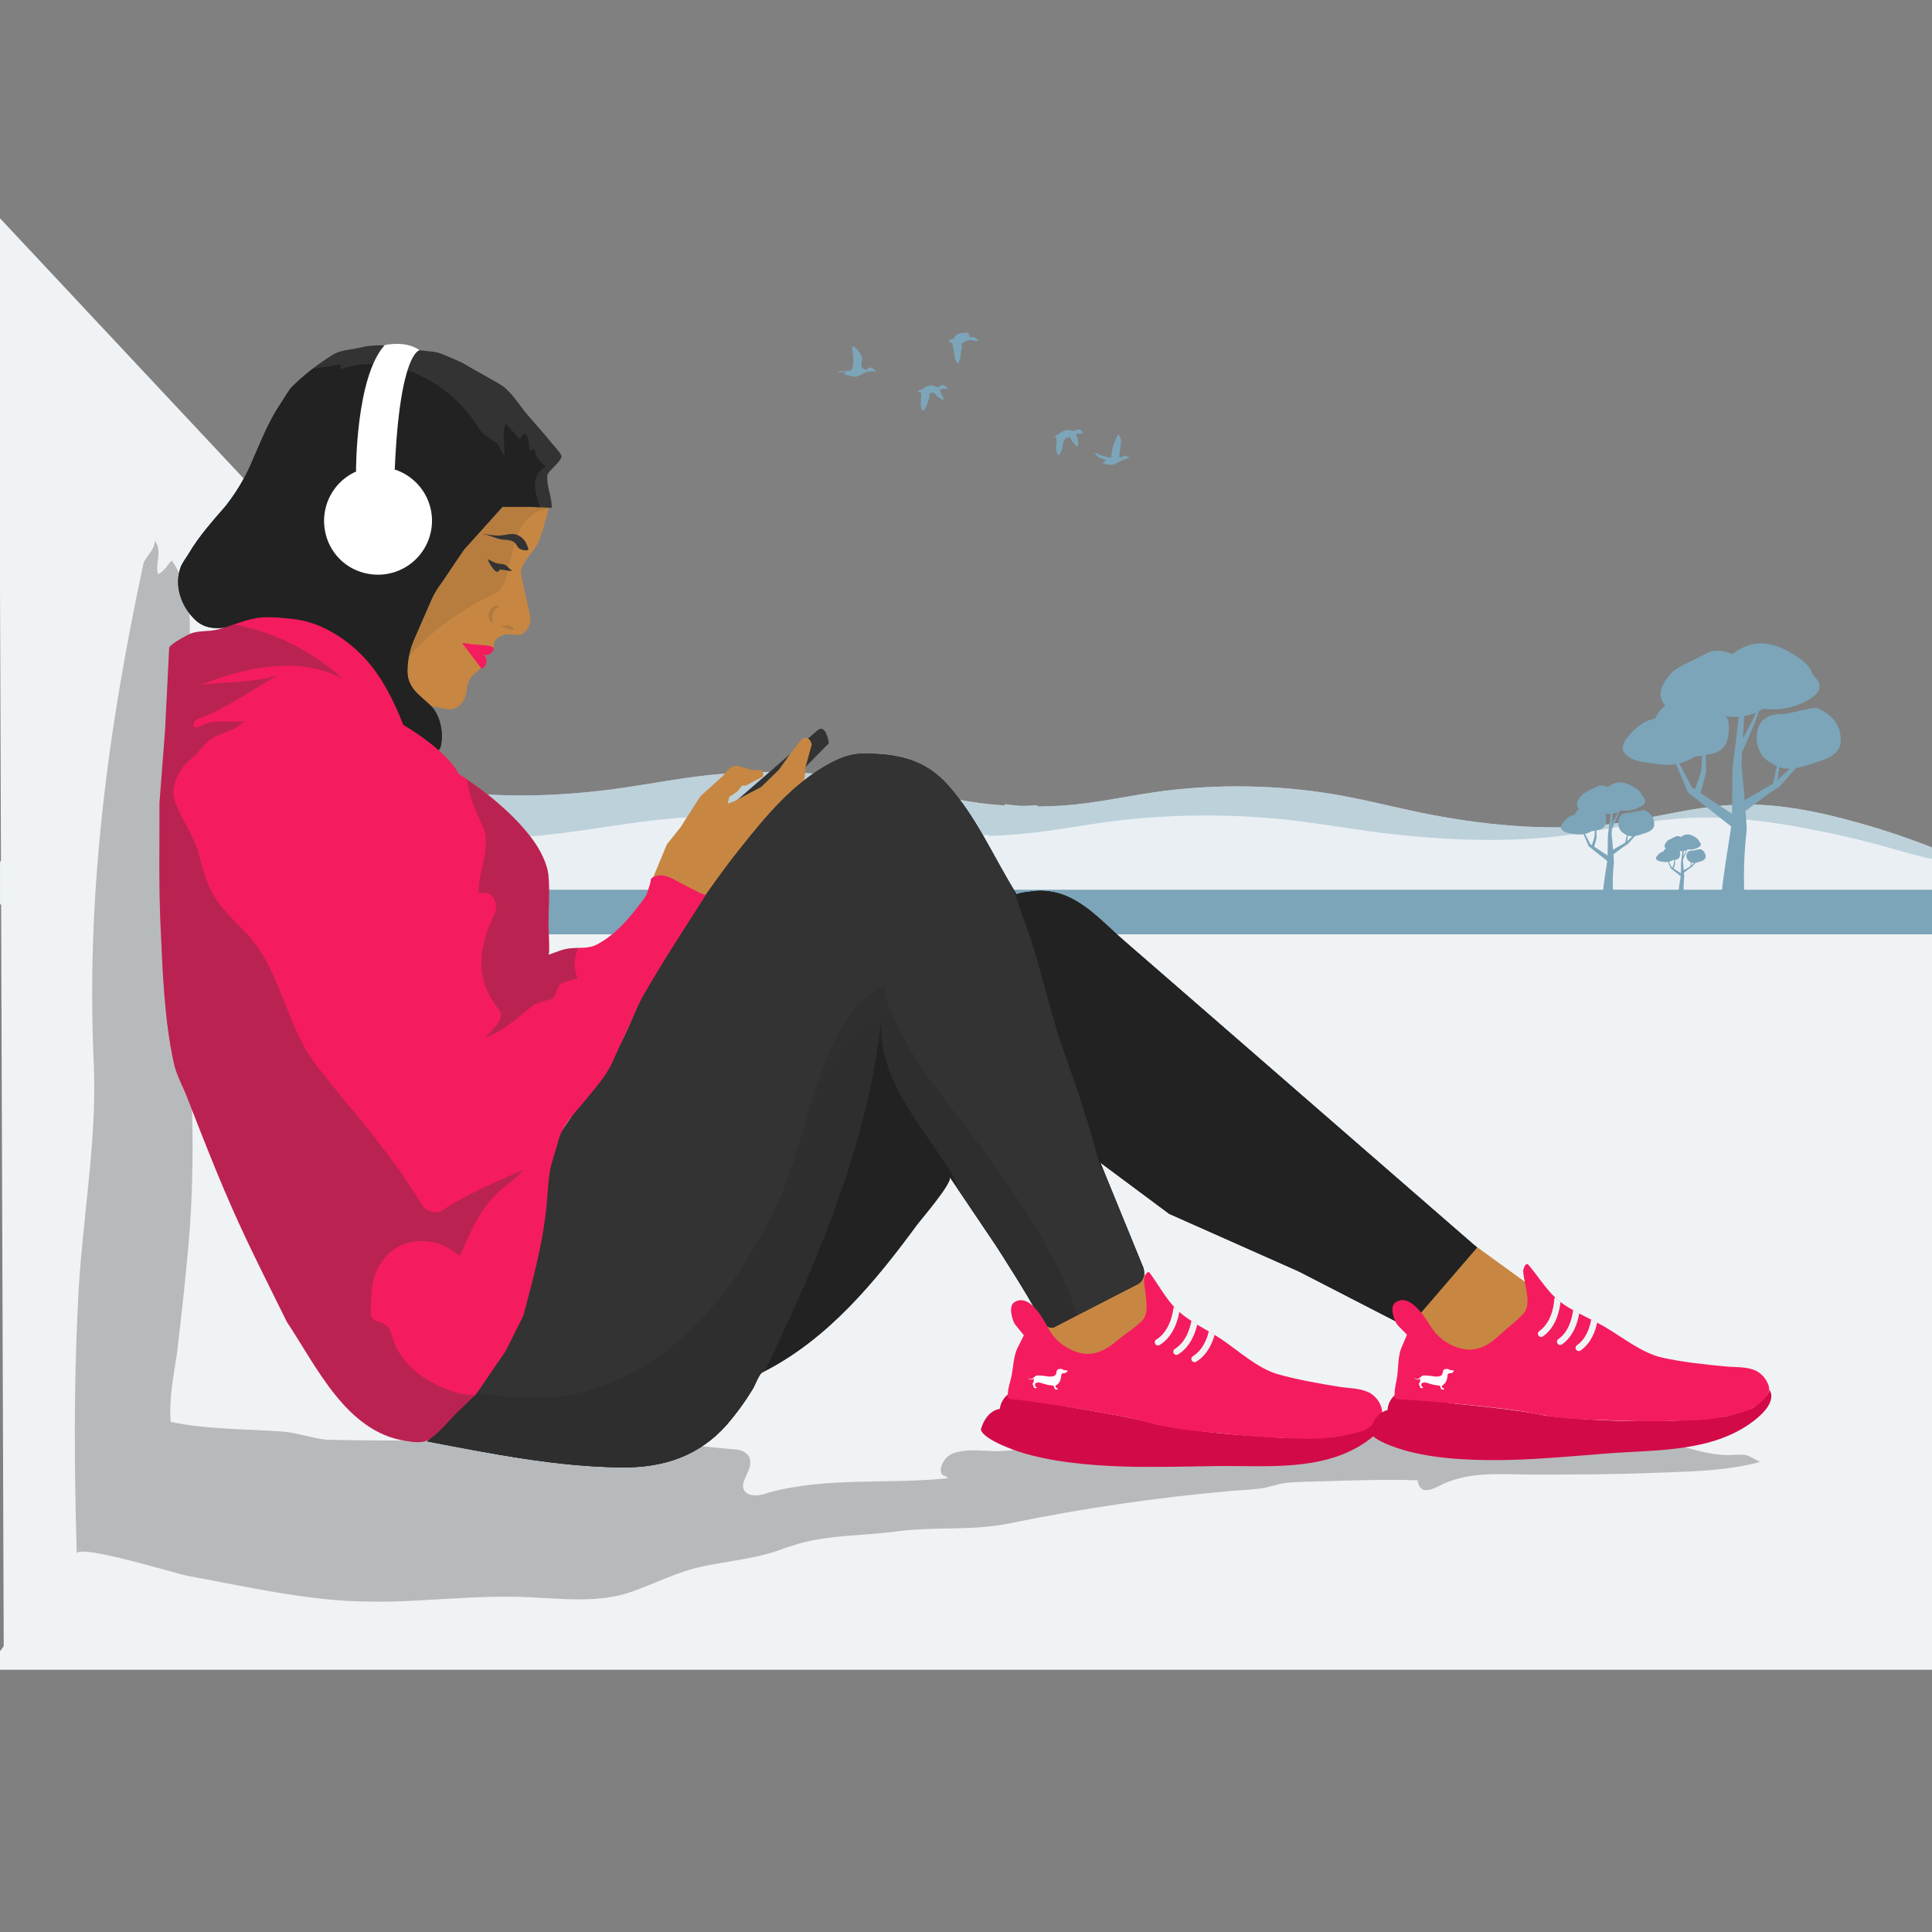 <svg width="500" height="500" viewBox="0 0 500 500" fill="none" xmlns="http://www.w3.org/2000/svg">
<rect x="0" y="0" width="500" height="500" fill="#808080" stroke="none"/>
<g clip-path="url(#clip0_1552_7487)">
<path d="M521.621 225.919C513.277 225.051 507.01 222.145 500.748 219.621C493.288 216.643 485.649 214.132 477.877 212.102C470.034 210.024 461.288 208.219 452.23 208.214C439.077 208.214 428.293 211.899 415.854 213.367C400.231 215.217 382.73 213.426 367.588 210.287C359.993 208.715 352.749 206.816 344.896 205.501C330.55 203.167 315.946 202.88 301.519 204.648C294.672 205.531 288.301 206.9 281.479 207.812C277.165 208.41 272.815 208.713 268.46 208.72V208.388C267.062 208.503 265.65 208.565 264.226 208.571C262.808 208.472 261.4 208.328 260.016 208.125V208.462C255.669 208.185 251.346 207.614 247.076 206.751C240.319 205.422 234.047 203.661 227.245 202.362C212.956 199.707 198.363 199.096 183.902 200.547C175.97 201.37 168.637 202.828 160.957 203.929C145.647 206.126 128.071 206.84 112.593 204.033C100.267 201.802 89.732 197.447 76.603 196.649C67.56 196.103 58.72 197.363 50.763 198.955C42.877 200.505 35.094 202.543 27.46 205.055C21.089 207.187 14.679 209.702 6.25 210.059L0.043 223.449L259.288 231.434L267.716 231.692L527 239.666L521.621 225.929" fill="white"/>
<path opacity="0.5" d="M521.621 225.919C513.277 225.051 507.01 222.145 500.748 219.621C493.288 216.643 485.649 214.132 477.877 212.102C470.034 210.024 461.288 208.219 452.23 208.214C439.077 208.214 428.293 211.899 415.854 213.367C400.231 215.217 382.73 213.426 367.588 210.287C359.993 208.715 352.749 206.816 344.896 205.501C330.55 203.167 315.946 202.88 301.519 204.648C294.672 205.531 288.301 206.9 281.479 207.812C277.165 208.41 272.815 208.713 268.46 208.72V208.388C267.062 208.503 265.65 208.565 264.226 208.571C262.808 208.472 261.4 208.328 260.016 208.125V208.462C255.669 208.185 251.346 207.614 247.076 206.751C240.319 205.422 234.047 203.661 227.245 202.362C212.956 199.707 198.363 199.096 183.902 200.547C175.97 201.37 168.637 202.828 160.957 203.929C145.647 206.126 128.071 206.84 112.593 204.033C100.267 201.802 89.732 197.447 76.603 196.649C67.56 196.103 58.72 197.363 50.763 198.955C42.877 200.505 35.094 202.543 27.46 205.055C21.089 207.187 14.679 209.702 6.25 210.059L0.043 223.449L259.288 231.434L267.716 231.692L527 239.666L521.621 225.929" fill="#7CA5B9"/>
<path d="M509.395 223.588C501.021 223.092 494.67 221.029 488.333 219.229C481.263 217.245 473.504 215.465 465.239 213.982C457.336 212.568 448.541 211.388 439.488 211.596C426.34 211.899 415.69 214.998 403.295 216.427C387.737 218.222 370.191 217.255 354.955 215.202C347.315 214.17 340.017 212.876 332.149 212.052C317.718 210.593 303.171 210.718 288.767 212.424C281.95 213.268 275.624 214.473 268.831 215.336C264.524 215.894 260.189 216.225 255.847 216.327V216.07C254.458 216.194 253.045 216.273 251.622 216.313C250.198 216.273 248.79 216.192 247.398 216.07V216.357C243.056 216.255 238.721 215.924 234.414 215.365C227.621 214.502 221.3 213.297 214.478 212.454C200.074 210.748 185.527 210.623 171.096 212.082C163.208 212.905 155.91 214.2 148.29 215.231C133.059 217.285 115.508 218.252 99.95 216.456C87.555 215.028 76.901 211.928 63.757 211.626C54.704 211.418 45.909 212.618 38.001 214.011C29.736 215.499 21.982 217.255 14.907 219.258C8.571 221.059 2.224 223.142 -6.15 223.618L-11.945 234.062H515.185L509.395 223.618" fill="#EAEFF4"/>
<path d="M138.701 241.526L-3.576 432.135H505.488V241.526H138.701Z" fill="#F0F3F6"/>
<path d="M-0.334 56.135L105.875 169.566V293.367L0.97 428.291L-0.334 56.135Z" fill="#F0F3F6"/>
<path d="M250.864 87.196L252.352 87.295C252.609 87.697 253.08 87.791 253.343 88.187H251.667C250.909 87.577 249.372 88.654 248.807 88.976C248.975 89.417 249.01 89.899 248.906 90.36L248.708 90.751C248.73 91.91 248.492 93.059 248.013 94.114C247.909 94.025 248.013 94.114 247.919 94.015C246.824 93.37 247.076 91.153 246.635 89.864C246.511 89.502 246.635 88.961 246.338 88.778C246.214 88.688 245.842 88.674 245.743 88.579C245.644 88.485 245.653 88.336 245.644 88.083C246.088 87.923 246.518 87.724 246.928 87.488C247.096 87.225 247.26 86.963 247.423 86.7C248.118 86.204 249.203 86.114 250.398 86.105C250.676 86.516 250.869 86.422 250.864 87.196Z" fill="#7CA5B9"/>
<path d="M218.573 96.975V96.583C218.736 96.487 218.873 96.35 218.969 96.187H218.87C218.538 96.435 217.199 96.37 216.798 96.286V96.187H216.897C217.333 95.949 219.693 96.261 220.254 95.79C221.166 94.952 220.784 91.54 220.551 90.558V89.665C220.655 89.581 220.551 89.665 220.65 89.566C220.834 89.63 220.739 89.566 220.843 89.665C221.701 89.883 222.881 91.743 223.114 92.641C223.218 93.028 222.961 93.543 222.921 93.826C222.881 94.109 223.104 94.778 223.114 95.21C223.536 95.487 223.531 95.706 224.299 95.706C224.572 95.259 224.954 95.111 225.682 95.115C225.95 95.542 226.476 95.611 226.674 96.107C225.99 96.167 224.914 96.038 224.195 96.306C223.337 96.628 222.589 97.238 221.627 97.491C220.848 97.674 219.406 96.995 218.573 96.975Z" fill="#7CA5B9"/>
<path d="M240.596 101.796C240.631 102.966 239.694 106.001 238.915 106.259C238.876 106.309 238.94 106.423 238.816 106.359V106.259C237.949 105.669 238.4 103.194 238.425 101.717L238.226 101.617C238.026 101.47 237.78 101.4 237.532 101.419C237.567 101.211 237.532 101.236 237.631 101.126C237.939 100.888 238.34 100.903 238.717 100.73C238.975 100.611 239.263 100.234 239.51 100.139C239.959 99.971 240.42 99.838 240.889 99.743C241.816 99.51 242.163 100.506 243.065 100.139C243.095 100.07 243.13 100.006 243.164 99.941C243.497 99.755 243.869 99.653 244.25 99.644C244.53 99.939 244.867 100.174 245.242 100.333V100.531C244.895 100.556 243.283 100.715 243.169 100.928C243.616 101.715 243.979 102.546 244.255 103.408C244.141 103.492 244.166 103.467 243.958 103.507C243.631 103.17 243.174 103.09 242.773 102.813C242.277 102.465 242.044 101.746 241.39 101.528C241.158 101.695 240.882 101.789 240.596 101.796Z" fill="#7CA5B9"/>
<path d="M273.378 113.202L272.882 113.103V112.905C273.66 112.627 274.369 111.978 275.053 111.62C275.537 111.446 276.035 111.313 276.541 111.224C276.997 111.224 277.562 111.72 278.117 111.521C278.207 111.491 278.425 111.258 278.514 111.224L279.506 111.125C279.699 111.62 280.175 111.506 280.294 112.116H280.101C279.778 112.33 278.931 112.087 278.613 112.31C278.514 112.439 278.519 112.553 278.514 112.806C279.01 113.302 279.01 114.413 279.01 115.375C278.886 115.429 278.753 115.462 278.618 115.474C278.256 115.017 277.86 114.587 277.433 114.189C277.235 113.956 277.21 113.555 277.037 113.302C276.928 113.143 276.789 113.143 276.541 113.103C276.283 113.331 275.817 113.267 275.648 113.599C274.944 114.457 275.053 115.975 274.563 117.071L273.973 117.864H273.774V117.666C273.214 116.952 273.239 115.598 273.477 114.601C273.442 114.095 273.412 113.639 273.378 113.202Z" fill="#7CA5B9"/>
<path d="M289.377 112.483C289.654 112.578 289.57 112.483 289.669 112.781C290.661 113.773 289.669 116.62 289.669 118.311H289.867C290.12 118.464 290.859 117.944 291.449 117.919C291.69 118.181 291.989 118.383 292.322 118.509V118.608C289.709 118.707 289.005 120.939 286.199 120.096C285.946 120.017 285.767 120.096 285.609 119.997C285.45 119.898 285.529 119.833 285.509 119.6C285.901 119.521 286.04 119.436 286.099 119.01C285.058 118.787 283.72 118.162 283.338 117.23C283.635 117.23 283.611 117.15 283.73 117.23C284.875 117.902 286.158 118.308 287.483 118.415C287.572 118.306 287.483 118.415 287.582 118.316C287.722 116.259 288.336 114.263 289.377 112.483Z" fill="#7CA5B9"/>
<path d="M454.411 231.424C461.565 231.424 467.366 231.865 467.366 232.416C467.366 232.966 461.565 233.408 454.411 233.408C447.257 233.408 441.456 232.966 441.456 232.416C441.456 231.865 447.257 231.424 454.411 231.424Z" fill="#7CA5B9"/>
<path d="M449.612 211.447C450.078 211.259 457.466 205.328 460.307 203.731L460.46 203.646L467.679 195.528V194.675L459.404 202.511C456.429 204.127 448.824 208.71 448.71 208.749L449.612 211.447Z" fill="#7CA5B9"/>
<path d="M459.79 203.627C460.043 202.045 460.703 196.555 460.876 195.865L460.38 195.707C460.316 195.955 458.744 203.384 458.744 203.384L459.79 203.627Z" fill="#7CA5B9"/>
<path d="M448.442 214.22L449.805 211.651L437.857 203.765L432.899 194.268L432.299 194.437C432.299 194.437 436.835 205.03 436.86 205.079L448.442 214.22Z" fill="#7CA5B9"/>
<path d="M456.236 180.551L453.365 186.72L450.866 191.521L450.861 194.7L454.079 187.231L456.236 181.116V180.551Z" fill="#7CA5B9"/>
<path d="M439.448 206.677C440.222 205.367 441.04 201.668 441.525 199.862L441.57 199.714L441.168 186.219L441.327 183.883L440.266 199.57C440.266 199.57 438.739 204.48 438.233 205.333L439.448 206.677Z" fill="#7CA5B9"/>
<path d="M445.521 232.292H451.53C450.92 224.664 451.882 216.095 452.026 215.003C452.185 213.744 450.687 197.586 450.662 197.675V197.581L451.867 177.902H450.806C450.806 177.902 449.22 192.78 448.496 197.596C448.248 199.257 448.327 211.681 448.134 213.248C447.941 214.815 445.358 230.244 445.521 232.292Z" fill="#7CA5B9"/>
<path d="M441.947 168.955C437.093 171.435 434.074 172.655 432.8 173.915C431.526 175.174 428.521 178.874 430.261 181.557C432.001 184.24 432.572 186.308 437.44 186.075C442.309 185.842 444.267 185.153 448.204 185.495C452.141 185.837 455.611 184.072 456.419 183.219C457.227 182.366 459.657 178.433 456.419 174.956C453.182 171.48 446.231 166.763 441.947 168.955Z" fill="#7CA5B9"/>
<path d="M470.177 183.194C469.944 183.105 470.509 183.194 470.177 183.194C467.842 183.283 463.771 184.469 462.552 184.682C461.169 184.945 458.219 184.384 456.106 186.517C453.994 188.649 453.875 194.372 457.465 196.882C461.055 199.391 463.226 199.461 468.283 197.874C473.34 196.287 476.444 195.215 476.389 191.392C476.335 187.568 474.119 184.836 470.177 183.194Z" fill="#7CA5B9"/>
<path d="M450.861 167.686C454.227 166.03 457.936 165.93 462.76 168.564C467.584 171.197 468.605 172.953 468.898 174.108C469.19 175.264 471.377 176.013 470.797 178.349C470.217 180.685 464.56 183.174 460.881 183.467C457.202 183.759 456.419 183.467 452.071 182.882C447.723 182.296 444.193 181.419 442.586 178.493C440.98 175.567 447.286 169.442 450.861 167.686Z" fill="#7CA5B9"/>
<path d="M436.156 180.789C439.22 180.66 442.205 182.678 443.34 183.561C444.476 184.444 447.247 184.697 447.371 187.216C447.495 189.735 447.624 194.025 443.087 195.042C438.551 196.059 434.773 196.43 431.243 194.546C427.713 192.661 427.207 193.896 427.336 189.998C427.465 186.1 430.107 181.037 436.156 180.789Z" fill="#7CA5B9"/>
<path d="M425.943 186.745C428.313 185.59 430.901 185.51 434.317 187.36C437.733 189.21 438.432 190.45 438.635 191.273C438.838 192.096 440.385 192.607 439.974 194.249C439.562 195.89 435.586 197.641 432.993 197.849C430.4 198.057 429.864 197.849 426.791 197.437C423.717 197.026 421.253 196.446 420.122 194.338C418.992 192.23 423.434 187.98 425.943 186.745Z" fill="#7CA5B9"/>
<path d="M418.699 230.348C421.773 230.348 424.262 230.536 424.262 230.769C424.262 231.002 421.783 231.196 418.699 231.196C415.616 231.196 413.142 231.002 413.142 230.769C413.142 230.536 415.63 230.348 418.699 230.348Z" fill="#7CA5B9"/>
<path d="M416.642 221.773C416.84 221.694 420.013 219.145 421.233 218.46L421.297 218.425L424.391 214.954V214.587L420.851 217.944C419.567 218.639 416.309 220.603 416.26 220.618L416.642 221.773Z" fill="#7CA5B9"/>
<path d="M421.01 218.415C421.119 217.736 421.402 215.38 421.476 215.088L421.253 215.018C421.253 215.122 420.549 218.311 420.549 218.311L421.01 218.415Z" fill="#7CA5B9"/>
<path d="M416.141 222.963L416.721 221.857L411.595 218.475L409.458 214.403L409.2 214.473L411.183 219.04L416.141 222.963Z" fill="#7CA5B9"/>
<path d="M419.482 208.512L418.248 211.16L417.177 213.223V214.587L418.555 211.378L419.482 208.755V208.512Z" fill="#7CA5B9"/>
<path d="M412.303 219.725C412.635 219.164 412.987 217.577 413.195 216.803V216.734L413.027 210.946L413.096 209.955L412.64 216.689C412.64 216.689 411.986 218.797 411.768 219.169L412.303 219.725Z" fill="#7CA5B9"/>
<path d="M414.887 230.739H417.465C417.315 228.258 417.385 225.769 417.673 223.3C417.743 222.76 417.098 215.822 417.088 215.861V215.822L417.609 207.391H417.153C417.153 207.391 416.469 213.773 416.161 215.822C416.052 216.536 416.087 221.867 416.002 222.542C415.918 223.216 414.818 229.847 414.887 230.739Z" fill="#7CA5B9"/>
<path d="M413.349 203.537C411.267 204.609 409.973 205.124 409.427 205.675C408.882 206.225 407.588 207.812 408.337 208.953C409.085 210.094 409.328 210.991 411.416 210.892C413.503 210.793 414.346 210.495 416.036 210.644C417.294 210.762 418.55 210.408 419.562 209.652C419.909 209.285 420.95 207.599 419.562 206.106C418.173 204.613 415.189 202.595 413.349 203.537Z" fill="#7CA5B9"/>
<path d="M425.467 209.647C425.368 209.607 425.611 209.647 425.467 209.647C424.363 209.789 423.27 210.004 422.195 210.292C421.6 210.406 420.335 210.163 419.428 211.08C418.521 211.998 418.471 214.453 420.013 215.544C421.555 216.635 422.492 216.65 424.654 215.97C426.815 215.291 428.159 214.83 428.124 213.188C428.09 211.546 427.177 210.351 425.467 209.647Z" fill="#7CA5B9"/>
<path d="M417.178 202.992C418.62 202.282 420.212 202.238 422.284 203.368C424.357 204.499 424.793 205.253 424.917 205.749C425.041 206.245 425.983 206.562 425.735 207.569C425.487 208.576 423.058 209.637 421.476 209.766C419.895 209.895 419.567 209.766 417.693 209.513C415.819 209.26 414.317 208.888 413.628 207.629C412.939 206.369 415.646 203.745 417.178 202.992Z" fill="#7CA5B9"/>
<path d="M410.865 208.616C412.179 208.561 413.463 209.424 413.949 209.806C414.435 210.188 415.625 210.302 415.68 211.373C415.734 212.444 415.789 214.294 413.84 214.731C411.892 215.167 410.271 215.326 408.758 214.517C407.246 213.709 407.028 214.235 407.083 212.563C407.137 210.892 408.268 208.725 410.865 208.616Z" fill="#7CA5B9"/>
<path d="M406.483 211.17C407.475 210.674 408.62 210.639 410.078 211.438C411.535 212.236 411.843 212.762 411.932 213.114C412.021 213.466 412.681 213.689 412.507 214.393C412.334 215.098 410.623 215.852 409.532 215.941C408.643 216.008 407.748 215.948 406.875 215.762C405.556 215.589 404.495 215.326 404.009 214.433C403.523 213.54 405.407 211.701 406.483 211.17Z" fill="#7CA5B9"/>
<path d="M436.419 230.739C438.05 230.739 439.394 230.838 439.394 230.962C439.394 231.086 438.075 231.191 436.419 231.191C434.763 231.191 433.444 231.086 433.444 230.962C433.444 230.838 434.788 230.739 436.419 230.739Z" fill="#7CA5B9"/>
<path d="M435.323 226.192C435.427 226.147 437.113 224.798 437.763 224.431H437.797L439.438 222.586V222.393L437.559 224.173C436.875 224.545 435.15 225.587 435.12 225.597L435.323 226.192Z" fill="#7CA5B9"/>
<path d="M437.643 224.406C437.703 224.049 437.852 222.799 437.891 222.641L437.772 222.606C437.772 222.661 437.4 224.352 437.4 224.352L437.643 224.406Z" fill="#7CA5B9"/>
<path d="M435.055 226.822L435.367 226.236L432.631 224.441L431.495 222.279L431.356 222.314L432.398 224.739L435.055 226.822Z" fill="#7CA5B9"/>
<path d="M436.83 219.149L436.176 220.558L435.61 221.649L435.605 222.373L436.339 220.672L436.83 219.278V219.149Z" fill="#7CA5B9"/>
<path d="M433.008 225.106C433.22 224.604 433.386 224.085 433.504 223.553V223.519L433.414 220.444L433.449 219.908L433.206 223.484C433.206 223.484 432.859 224.605 432.745 224.798L433.008 225.106Z" fill="#7CA5B9"/>
<path d="M434.391 230.943H435.759C435.68 229.628 435.718 228.308 435.874 227C435.908 226.713 435.566 223.033 435.561 223.033L435.839 218.544H435.606C435.606 218.544 435.244 221.937 435.08 223.038C435.021 223.415 435.041 226.246 434.996 226.603C434.951 226.96 434.356 230.477 434.391 230.943Z" fill="#7CA5B9"/>
<path d="M433.578 216.506C432.472 217.076 431.783 217.349 431.49 217.642C431.198 217.934 430.499 218.777 430.915 219.383C431.332 219.988 431.441 220.469 432.551 220.414C433.363 220.311 434.182 220.266 435.001 220.28C435.665 220.351 436.332 220.174 436.875 219.784C437.108 219.526 437.238 219.19 437.238 218.842C437.238 218.494 437.108 218.158 436.875 217.9C436.136 217.091 434.554 216.005 433.578 216.506Z" fill="#7CA5B9"/>
<path d="M440.008 219.755C439.959 219.73 440.088 219.755 440.008 219.755C439.422 219.827 438.843 219.942 438.273 220.097C437.956 220.156 437.281 220.027 436.786 220.513C436.52 220.87 436.404 221.315 436.462 221.756C436.519 222.197 436.745 222.598 437.093 222.874C437.911 223.449 438.407 223.464 439.572 223.102C440.737 222.74 441.436 222.497 441.421 221.614C441.409 221.196 441.266 220.791 441.013 220.458C440.76 220.124 440.408 219.879 440.008 219.755Z" fill="#7CA5B9"/>
<path d="M435.606 216.219C436.369 215.842 437.217 215.822 438.313 216.417C439.409 217.012 439.647 217.409 439.716 217.682C439.785 217.954 440.281 218.118 440.147 218.674C440.013 219.229 438.724 219.774 437.886 219.839C437.214 219.891 436.538 219.846 435.878 219.705C434.887 219.576 434.084 219.373 433.717 218.713C433.35 218.054 434.793 216.62 435.606 216.219Z" fill="#7CA5B9"/>
<path d="M432.259 219.204C432.859 219.231 433.434 219.454 433.896 219.839C434.153 220.037 434.783 220.097 434.813 220.667C434.843 221.237 434.872 222.219 433.821 222.452C432.77 222.686 431.927 222.77 431.124 222.338C430.321 221.907 430.202 222.19 430.232 221.302C430.233 220.758 430.444 220.235 430.823 219.844C431.201 219.453 431.716 219.223 432.259 219.204Z" fill="#7CA5B9"/>
<path d="M429.929 220.563C430.232 220.419 430.567 220.356 430.901 220.38C431.236 220.404 431.558 220.515 431.837 220.702C432.611 221.123 432.775 221.406 432.829 221.594C432.884 221.783 433.226 221.897 433.131 222.274C433.037 222.651 432.14 223.047 431.54 223.092C431.067 223.128 430.592 223.098 430.127 223.003C429.428 222.909 428.868 222.77 428.61 222.294C428.352 221.817 429.358 220.845 429.929 220.563Z" fill="#7CA5B9"/>
<path opacity="0.3" d="M45.863 349.804C47.108 339.018 48.318 328.439 49.146 317.653C52.462 269.943 42.547 231.568 47.108 183.863C48.352 170.999 52.066 156.483 44.629 145.28C44.212 144.451 42.968 147.759 40.896 148.597C40.068 145.696 42.14 142.79 40.068 139.889C40.068 142.368 37.995 143.618 37.162 145.696C27.613 190.073 22.224 232.401 24.297 275.959C25.125 295.871 20.98 317.444 20.152 337.773C19.061 359.167 19.239 380.557 19.859 401.952L44.198 368.01C43.632 362.019 45.006 355.795 45.863 349.804Z" fill="#333333"/>
<path opacity="0.3" d="M108.928 414.157C118.348 413.661 127.793 412.892 137.258 413.368C145.741 413.79 155.106 414.856 163.267 412.01C169.45 409.867 175.25 406.782 181.691 405.419C188.686 403.931 195.9 403.395 202.633 400.831C203.461 400.415 205.533 400.003 206.366 399.586C215.072 397.107 223.783 397.513 232.495 396.269C242.445 395.024 251.573 396.269 261.523 394.196C280.372 390.32 299.429 387.536 318.599 385.859C321.107 385.631 323.661 385.546 326.16 385.229C328.5 384.931 330.701 383.974 333.046 383.741C335.788 383.483 338.579 383.454 341.336 383.379C349.734 383.151 358.54 382.814 366.894 383.096C366.894 383.92 367.523 385.408 368.47 385.576C370.399 385.953 372.372 384.49 374.063 383.786C376.405 382.827 378.864 382.185 381.376 381.876C386.378 381.217 391.465 381.619 396.493 381.614C406.408 381.614 416.324 381.614 426.24 381.237C435.918 380.85 446.012 380.89 455.437 378.375C455.586 378.335 452.428 376.649 451.912 376.57C450.301 376.317 448.645 376.57 447.024 376.57C442.403 376.54 438.02 374.963 433.563 373.946C428.531 372.791 423.394 372.161 418.297 371.358C416.225 370.941 414.153 370.529 412.08 371.358C412.908 371.769 414.559 371.358 415.397 372.602C415.139 372.216 403.498 375.082 402.229 375.29C397.663 376.005 393.057 376.486 388.446 376.778C379.289 377.378 363.879 370.703 354.732 370.247C345.208 369.751 341.97 375.31 332.466 374.666C307.994 373.004 284.374 373.004 259.887 375.494C256.035 375.791 252.182 374.904 248.35 375.662C246.659 376 245.311 376.53 244.324 378.023C243.923 378.638 243.402 379.759 243.471 380.503C243.64 382.308 244.314 381.495 245.37 382.546C230.025 384.207 214.264 382.134 198.92 386.28C196.847 387.114 193.962 387.525 192.697 385.869C191.041 383.389 195.176 380.473 193.942 377.155C193.114 375.494 191.041 375.082 189.797 375.082C154.541 371.348 119.707 373.421 84.451 372.602C80.723 372.186 77.401 370.941 73.668 370.529C63.985 369.781 53.97 370.033 44.218 367.99L19.859 401.952C21.426 399.765 45.641 407.298 48.64 407.849C62.2 410.328 75.72 413.418 89.508 414.296C95.979 414.622 102.463 414.575 108.928 414.157Z" fill="#333333"/>
<path d="M501.541 230.263H118.73V241.814H501.541V230.263Z" fill="#7CA5B9"/>
<path d="M357.662 365.58C357.662 365.58 360.245 368.61 353.304 373.312C342.075 380.949 327.429 379.228 314.573 379.422C310.394 379.486 306.209 379.585 302.025 379.615C298.019 379.645 293.993 379.66 289.992 379.511C281.425 379.189 271.762 378.311 263.586 375.663C263.586 375.663 254.622 372.761 253.849 369.994C253.849 369.994 254.875 365.293 258.747 364.603C258.934 363.161 259.664 361.844 260.79 360.923C260.79 360.923 274.746 363.82 276.343 364.068C276.343 364.068 293.651 366.815 299.283 368.61C306.174 369.863 313.124 370.768 320.106 371.323L331.589 372.107L345.714 371.819C345.714 371.819 351.981 370.673 353.314 369.9C353.339 369.9 357.836 367.088 357.662 365.58Z" fill="#D30A48"/>
<path d="M296.08 329.193L297.919 335.214L297.399 344.369L277.18 354.377L268.886 343.501L296.08 329.193Z" fill="#C78742"/>
<path d="M396.934 333.398L381.43 322.141L366.036 339.002V343.213C366.036 343.213 375.575 357.06 386.15 350.721C386.15 350.756 399.601 337.039 396.934 333.398Z" fill="#C78742"/>
<path d="M194.824 212.39L214.517 192.334C214.517 192.334 213.848 187.206 211.567 189.001L184.621 212.39H194.824Z" fill="#333333"/>
<path d="M168.488 228.389L172.588 218.519L176.089 214.145L181.265 206.056L187.17 200.74C187.17 200.74 189.098 197.596 191.111 198.26L194.527 199.252L197.15 199.366C197.15 199.366 197.735 199.644 197.413 200.988L193.01 203.314H192.048L190.888 204.802L188.741 206.23L188.32 207.971L190.035 207.356L197.006 203.656L201.548 199.242L204.711 194.828L207.591 191.178C207.591 191.178 209.53 190.072 210.07 192.731L208.39 198.806C208.39 198.806 208.568 201.781 207.329 203.676L202.098 211.77C202.098 211.77 203.184 217.012 201.483 219.01L192.415 227.188L179.777 235.406L168.488 228.389Z" fill="#C78742"/>
<path d="M160.203 270.911C163.802 264.354 165.275 258.378 169.311 252.243C173.148 246.411 175.22 242.325 178.671 237.321C182.766 231.369 187.338 224.883 191.849 219.249C198.498 210.947 205.404 202.546 215.052 197.427C217.621 196.064 220.422 195.042 223.367 195.042C231.999 195.042 239.197 196.366 245.266 203.126C252.817 211.557 257.254 222.081 263.184 231.588C262.842 231.037 268.261 230.551 268.603 230.541C271.296 230.44 273.976 230.966 276.431 232.079C281.989 234.598 286.248 239.428 290.809 243.356C300.532 251.757 310.205 260.218 319.917 268.649C339.157 285.365 358.384 302.09 377.598 318.823L382.214 322.84L364.365 343.58L336.164 329.059L302.584 314.127L284.736 300.85L295.931 328.231C295.931 328.231 296.784 331.137 294.305 332.407C291.826 333.676 272.589 343.605 272.589 343.605C272.589 343.605 270.249 344.022 268.588 340.287C266.927 336.553 257.804 322.433 257.804 322.433L245.782 304.58C246.684 305.973 238.236 315.723 237.388 316.884C226.48 331.762 214.086 346.774 197.253 355.19C196.465 355.587 195.34 358.627 194.879 359.371C192.897 362.647 190.647 365.752 188.151 368.655C181.006 376.778 171.79 379.833 161.15 379.759C144.377 379.645 127.02 376.173 110.579 373.029C110.579 373.029 134.283 349.016 135.864 332.516C137.446 316.016 142.806 296.312 144.987 293.376L160.203 270.911Z" fill="#333333"/>
<path d="M377.598 318.823C358.361 302.09 339.128 285.369 319.898 268.659C310.185 260.228 300.512 251.797 290.79 243.366C286.248 239.438 281.99 234.608 276.412 232.088C273.957 230.976 271.277 230.45 268.583 230.551C268.241 230.551 262.822 231.047 263.164 231.597C257.215 222.09 252.797 211.552 245.246 203.136C239.178 196.376 231.979 195.052 223.347 195.052C220.402 195.052 217.601 196.073 215.033 197.437C205.385 202.55 198.478 210.952 191.83 219.258C187.318 224.892 182.747 231.389 178.652 237.33C175.181 242.334 173.129 246.421 169.291 252.253C165.255 258.388 163.783 264.364 160.183 270.92L144.963 293.376L144.992 293.337L145.022 293.302L145.518 292.637L145.607 292.518L145.716 292.375L145.796 292.265L145.87 292.171L145.91 292.117L145.87 292.171L145.796 292.265L145.716 292.375L145.607 292.518L145.518 292.637L145.022 293.302L144.992 293.337L144.963 293.376C142.761 296.297 137.437 316.011 135.84 332.516C134.244 349.021 110.555 373.029 110.555 373.029C127 376.173 144.358 379.645 161.125 379.759C171.775 379.833 180.982 376.783 188.126 368.655C190.622 365.752 192.873 362.647 194.854 359.371C195.315 358.627 196.441 355.587 197.229 355.19C197.472 355.071 197.725 354.942 197.953 354.818C211.865 325.726 224.433 296.089 228.082 264.017C228.137 263.184 228.221 262.341 228.355 261.483C228.271 262.331 228.176 263.174 228.082 264.017C227.091 278.687 237.735 290.445 245.708 302.645C246.725 304.24 247.478 305.988 247.939 307.823C251.409 312.961 257.78 322.418 257.78 322.418C257.78 322.418 266.908 336.523 268.564 340.272C270.219 344.021 272.565 343.59 272.565 343.59C272.565 343.59 291.826 333.627 294.305 332.407C296.784 331.187 295.961 328.256 295.961 328.256L284.766 300.875L302.614 314.151L336.209 329.084L364.41 343.605L382.258 322.865L377.598 318.823Z" fill="#333333"/>
<path d="M145.2 293.093L145.378 292.861L145.2 293.093Z" fill="#333333"/>
<path d="M275.96 273.886C271.498 261.984 269.515 250.081 265.053 238.179C264.076 235.761 263.277 233.274 262.663 230.74C256.991 221.461 252.594 211.294 245.266 203.126C239.197 196.366 231.999 195.042 223.367 195.042C220.422 195.042 217.621 196.064 215.052 197.427C205.404 202.541 198.498 210.942 191.849 219.249C187.338 224.883 182.766 231.379 178.671 237.321C175.201 242.325 173.148 246.411 169.311 252.243C165.275 258.378 163.802 264.354 160.203 270.911L144.982 293.367L145.012 293.327L145.042 293.292L145.185 293.094L145.364 292.861L145.542 292.628L145.632 292.509L145.741 292.365L145.82 292.256L145.894 292.161L145.934 292.107L145.894 292.161L145.82 292.256L145.741 292.365L145.632 292.509L145.542 292.628L145.364 292.861L145.185 293.094L145.042 293.292L145.012 293.327L144.982 293.367C142.781 296.288 137.456 316.001 135.86 332.506C134.263 349.011 110.574 373.019 110.574 373.019C127.02 376.163 144.377 379.635 161.145 379.749C171.795 379.823 181.001 376.773 188.146 368.645C190.642 365.742 192.892 362.637 194.874 359.361C195.335 358.617 196.46 355.577 197.249 355.18C197.491 355.061 197.744 354.932 197.972 354.808C211.884 325.717 224.453 296.079 228.102 264.007C228.156 263.174 228.24 262.331 228.374 261.473C228.29 262.321 228.196 263.164 228.102 264.007C227.11 278.677 237.755 290.436 245.727 302.636C246.744 304.23 247.498 305.979 247.958 307.813C251.429 312.951 257.8 322.409 257.8 322.409C257.8 322.409 266.927 336.513 268.583 340.262C270.239 344.012 272.584 343.58 272.584 343.58C272.584 343.58 291.826 333.627 294.305 332.407C296.784 331.187 295.961 328.256 295.961 328.256L285.837 303.499C285.212 302.427 284.404 301.426 284.404 300.692C281.91 291.244 278.935 282.317 275.96 273.886Z" fill="#333333"/>
<path opacity="0.3" d="M241.751 280.829C237.71 275.87 231.012 264.543 229.044 257.287C229.247 255.898 229.396 254.807 229.401 254.758C212.39 261.572 208.845 295.167 201.592 310.585C191.676 331.911 176.802 351.748 154.492 359.187C143.996 362.823 132.513 362.163 121.655 360.214C118.187 364.681 114.483 368.961 110.56 373.034C127.005 376.178 144.363 379.65 161.13 379.764C171.78 379.838 180.987 376.788 188.131 368.66C190.627 365.757 192.878 362.652 194.859 359.376C195.32 358.632 196.446 355.592 197.234 355.195C197.477 355.076 197.73 354.947 197.958 354.823C211.87 325.731 224.438 296.094 228.087 264.022C227.095 278.692 237.74 290.45 245.712 302.65C246.73 304.245 247.483 305.993 247.943 307.828C251.414 312.966 257.785 322.424 257.785 322.424C257.785 322.424 266.912 336.528 268.568 340.277C270.224 344.027 272.569 343.595 272.569 343.595L278.876 340.342C271.498 318.778 255.797 299.333 241.751 280.829ZM228.176 263.387C228.256 262.802 228.389 261.875 228.538 260.843C228.702 262.108 228.717 263.144 228.176 263.387Z" fill="#222222"/>
<path d="M145.072 293.292L145.216 293.094L145.072 293.292Z" fill="#333333"/>
<path opacity="0.3" d="M295.946 328.231L285.822 303.474C285.197 302.403 284.389 301.401 284.389 300.667C281.91 291.244 278.935 282.317 275.961 273.886C271.498 261.984 269.515 250.081 265.053 238.179C264.076 235.761 263.277 233.274 262.663 230.74C256.992 221.461 252.594 211.294 245.266 203.126C239.198 196.366 231.999 195.042 223.367 195.042C220.422 195.042 217.621 196.064 215.053 197.427C205.404 202.541 198.498 210.942 191.849 219.249C187.338 224.883 182.767 231.379 178.671 237.321C175.201 242.325 173.148 246.411 169.311 252.243C165.275 258.378 163.803 264.354 160.203 270.91L144.982 293.367L145.012 293.327L145.042 293.292L145.186 293.094L145.364 292.861L145.543 292.628L145.632 292.509L145.741 292.365L145.82 292.256L145.895 292.161L145.934 292.107L145.895 292.161L145.82 292.256L145.741 292.365L145.632 292.509L145.543 292.628L145.364 292.861L145.186 293.094L145.042 293.292L145.012 293.327L144.982 293.367C142.781 296.288 137.456 316.001 135.86 332.506C135.022 341.185 128.061 351.947 121.655 360.199C132.513 362.183 143.996 362.808 154.492 359.172C176.802 351.733 191.676 331.896 201.592 310.571C208.845 295.152 211.126 270.201 228.141 263.387C228.196 262.752 228.265 262.118 228.365 261.473C228.3 262.113 228.231 262.747 228.156 263.382C229.821 262.726 231.554 262.257 233.322 261.984C234.356 268.918 237.271 275.437 241.751 280.829C255.797 299.333 271.498 318.778 278.876 340.342C284.721 337.317 292.758 333.175 294.29 332.407C296.784 331.137 295.946 328.231 295.946 328.231Z" fill="#333333"/>
<path d="M377.598 318.823C358.361 302.09 339.128 285.368 319.898 268.659C310.185 260.228 300.512 251.797 290.79 243.366C286.248 239.438 281.989 234.608 276.412 232.088C273.956 230.976 271.276 230.45 268.583 230.551C268.241 230.551 262.822 231.047 263.164 231.597C262.986 231.315 262.817 231.032 262.644 230.749C263.264 233.281 264.069 235.764 265.053 238.178C269.515 250.081 271.498 261.983 275.961 273.886C278.935 282.317 281.91 291.244 284.389 300.666C284.389 301.4 285.197 302.402 285.822 303.473L284.751 300.85L302.599 314.126L336.194 329.059L364.395 343.58L382.243 322.84L377.598 318.823Z" fill="#222222"/>
<path d="M145.027 293.327L145.057 293.292L145.027 293.327Z" fill="#333333"/>
<path d="M228.092 264.022C228.186 263.179 228.28 262.336 228.364 261.488C228.231 262.346 228.146 263.189 228.092 264.022Z" fill="#333333"/>
<path d="M145.91 292.162L145.95 292.107L145.91 292.162Z" fill="#333333"/>
<path d="M145.567 292.626L145.656 292.508L145.567 292.626Z" fill="#333333"/>
<path d="M145.756 292.364L145.835 292.255L145.756 292.364Z" fill="#333333"/>
<path d="M228.092 264.022C224.443 296.094 211.875 325.731 197.963 354.823C214.428 346.343 226.615 331.569 237.373 316.889C238.221 315.728 246.669 305.978 245.767 304.585L247.949 307.828C247.488 305.993 246.735 304.245 245.718 302.651C237.745 290.45 227.115 278.692 228.092 264.022Z" fill="#222222"/>
<path d="M262.996 343.124C262.856 342.967 262.725 342.801 262.605 342.628C261.876 341.319 260.894 337.946 262.605 336.949C265.579 335.224 268.187 338.7 269.615 340.852C270.493 342.172 271.157 343.64 272.03 344.954C274.097 348.058 278.366 350.657 282.129 350.35C284.821 350.131 287.022 348.688 289.045 347.002C291.068 345.316 293.537 343.788 295.436 341.958C297.508 339.975 296.551 336.191 296.328 333.701C296.171 332.795 296.09 331.878 296.085 330.959C296.115 330.616 296.839 328.479 297.607 329.495C299.759 332.407 301.772 336.206 304.469 338.854C307.751 342.048 312.486 344.145 316.264 346.7C320.622 349.675 325.535 354.139 330.642 355.626C335.902 357.114 341.331 358.047 346.726 358.915C349.353 359.336 352.348 359.227 354.708 360.606C356.151 361.521 357.189 362.955 357.608 364.613C357.731 365.129 357.694 365.67 357.504 366.165C356.617 368.283 353.444 370.187 351.297 370.728C346.471 372.021 341.473 372.556 336.482 372.315C330.736 372.161 324.99 371.883 319.274 371.278C315.803 370.911 307.409 370.242 303.959 369.622C297.93 368.546 296.789 367.817 290.78 366.646C281.777 364.876 272.684 363.502 263.596 362.267C262.937 362.173 261.717 362.267 261.172 361.895C260.339 361.31 260.81 361.488 260.835 360.63C260.879 359.143 261.489 357.566 261.782 356.117C262.218 353.965 262.322 350.865 263.314 348.887L264.97 345.569C264.97 345.569 263.68 343.967 262.996 343.124Z" fill="#F41C5E"/>
<path d="M308.336 341.83C308.058 343.387 307.081 347.245 304.037 349.105C303.882 349.199 303.761 349.341 303.694 349.51C303.628 349.679 303.619 349.866 303.668 350.04C303.718 350.215 303.824 350.369 303.969 350.478C304.115 350.586 304.292 350.644 304.473 350.642C304.624 350.642 304.772 350.599 304.9 350.518C308.142 348.535 309.362 344.845 309.858 342.782L308.336 341.83Z" fill="#F0F3F6"/>
<path d="M312.843 344.542C312.402 346.377 311.311 349.398 308.723 350.99C308.63 351.046 308.549 351.12 308.484 351.207C308.42 351.295 308.374 351.394 308.348 351.5C308.322 351.605 308.317 351.715 308.334 351.822C308.351 351.93 308.389 352.033 308.446 352.125C308.519 352.247 308.623 352.348 308.748 352.419C308.872 352.489 309.012 352.526 309.154 352.527C309.307 352.528 309.457 352.485 309.586 352.403C312.451 350.657 313.75 347.568 314.331 345.46L312.843 344.542Z" fill="#F0F3F6"/>
<path d="M303.894 338.239C303.754 338.369 303.666 338.545 303.646 338.735C303.646 338.789 303.1 344.344 299.248 346.67C299.093 346.763 298.973 346.905 298.906 347.074C298.839 347.242 298.829 347.428 298.878 347.603C298.927 347.777 299.032 347.931 299.177 348.04C299.322 348.149 299.498 348.208 299.679 348.207C299.831 348.207 299.98 348.166 300.111 348.088C303.874 345.792 304.94 341.145 305.212 339.459C304.91 339.206 304.127 338.482 303.894 338.239Z" fill="#F0F3F6"/>
<path d="M457.852 359.624C457.852 359.624 460.609 362.486 454.01 367.619C443.286 375.95 428.561 375.162 415.745 376.168C411.57 376.496 407.4 376.858 403.231 377.16C399.23 377.443 395.219 377.711 391.213 377.815C382.645 378.038 372.948 377.775 364.618 375.653C364.618 375.653 355.486 373.322 354.544 370.609C354.544 370.609 355.268 365.853 359.085 364.921C359.184 363.469 359.831 362.109 360.895 361.117C360.895 361.117 375.01 363.101 376.617 363.274C376.617 363.274 394.064 364.916 399.8 366.354C406.76 367.165 413.756 367.627 420.762 367.738L432.269 367.792L446.35 366.612C446.35 366.612 452.527 365.069 453.811 364.216C453.811 364.211 458.12 361.117 457.852 359.624Z" fill="#D30A48"/>
<path d="M361.956 343.208C361.733 342.97 361.574 342.787 361.53 342.712C360.721 341.453 359.546 338.15 361.173 337.044C364.018 335.134 366.854 338.437 368.416 340.515C369.373 341.775 370.132 343.198 371.083 344.453C373.344 347.429 377.772 349.745 381.495 349.199C384.172 348.812 386.275 347.216 388.183 345.42C390.092 343.625 392.462 341.949 394.247 339.965C396.185 337.847 394.991 334.138 394.614 331.663C394.397 330.769 394.257 329.858 394.197 328.94C394.197 328.598 394.792 326.396 395.62 327.388C397.95 330.165 400.206 333.835 403.057 336.315C406.528 339.29 411.391 341.086 415.328 343.397C419.859 346.06 425.05 350.231 430.251 351.371C435.591 352.542 441.069 353.107 446.508 353.633C449.156 353.891 452.14 353.593 454.58 354.818C456.08 355.639 457.208 357.004 457.733 358.632C457.89 359.139 457.89 359.682 457.733 360.189C456.979 362.357 453.94 364.459 451.828 365.149C447.094 366.729 442.143 367.562 437.153 367.618C431.406 367.837 425.655 367.921 419.909 367.678C416.404 367.529 408.01 367.395 404.54 366.998C398.456 366.304 397.271 365.65 391.198 364.856C382.1 363.661 372.943 362.872 363.79 362.208C363.131 362.158 361.916 362.337 361.351 361.99C360.483 361.454 360.959 361.608 360.935 360.75C360.885 359.262 361.391 357.65 361.594 356.187C361.891 354.01 361.802 350.905 362.66 348.872C362.66 348.872 364.068 345.539 364.108 345.455C364.147 345.371 362.69 344.007 361.956 343.208Z" fill="#F41C5E"/>
<path d="M407.117 339.032C406.944 340.604 406.215 344.517 403.295 346.566C403.115 346.692 402.992 346.884 402.953 347.1C402.914 347.317 402.962 347.54 403.087 347.721C403.17 347.837 403.28 347.929 403.409 347.991C403.537 348.052 403.678 348.081 403.82 348.073C403.972 348.063 404.118 348.011 404.242 347.924C407.355 345.742 408.357 341.973 408.704 339.885L407.117 339.032Z" fill="#F0F3F6"/>
<path d="M411.808 341.473C411.486 343.327 410.588 346.432 408.109 348.148C407.929 348.274 407.806 348.466 407.767 348.683C407.728 348.899 407.776 349.122 407.901 349.304C407.984 349.419 408.095 349.512 408.223 349.573C408.351 349.635 408.493 349.663 408.635 349.656C408.788 349.645 408.935 349.593 409.061 349.507C411.803 347.583 412.909 344.419 413.355 342.261L411.808 341.473Z" fill="#F0F3F6"/>
<path d="M402.462 335.744C402.328 335.889 402.251 336.077 402.244 336.275C402.244 336.329 402.055 341.904 398.362 344.492C398.272 344.555 398.196 344.634 398.138 344.726C398.079 344.818 398.039 344.921 398.02 345.028C398.001 345.135 398.004 345.245 398.028 345.352C398.051 345.458 398.096 345.559 398.159 345.648C398.239 345.766 398.35 345.86 398.479 345.922C398.607 345.984 398.75 346.011 398.892 346C399.044 345.989 399.189 345.938 399.314 345.851C402.923 343.322 403.692 338.616 403.855 336.924C403.533 336.647 402.71 335.972 402.462 335.744Z" fill="#F0F3F6"/>
<path d="M132.544 121.494L141.964 131.175C142.202 131.423 141.007 134.984 140.873 135.509C140.486 137.158 139.967 138.774 139.321 140.34C138.25 142.819 134.467 145.795 134.775 148.597L137.254 159.661C137.254 159.661 137.531 162.702 135.042 164.085C134.051 164.626 131.77 163.902 130.58 164.219C129.157 164.601 127.258 165.831 127.893 167.577C127.893 167.577 126.753 169.858 125.414 169.56C125.414 169.56 126.346 171.217 124.586 172.774L122.821 174.331C122.821 174.331 120.838 175.576 120.749 178.998C120.749 178.998 119.817 184.91 114.526 183.248L106.336 181.795L101.046 166.55L109.34 142.591L125.702 125.601L132.544 121.494Z" fill="#C78742"/>
<path opacity="0.1" d="M127.719 153.869C129.702 152.877 130.694 150.893 131.189 148.91C133.088 141.788 133.629 132.856 141.933 131.671C141.978 131.408 141.993 131.224 141.933 131.175L132.513 121.494L125.701 125.601L109.315 142.606L101.021 166.565L103.336 173.211C109.325 164.923 117.937 158.476 127.719 153.869Z" fill="#222222"/>
<path d="M131.19 148.91C130.694 150.894 129.702 152.877 127.719 153.869C117.937 158.476 109.325 164.924 103.336 173.211L106.311 181.79L114.501 183.244C119.791 184.905 120.723 178.993 120.723 178.993C120.827 175.571 122.796 174.327 122.796 174.327L124.561 172.769C126.321 171.212 125.389 169.556 125.389 169.556C126.737 169.863 127.868 167.572 127.868 167.572C127.233 165.826 129.132 164.596 130.555 164.214C131.75 163.897 134.05 164.621 135.017 164.08C137.496 162.697 137.228 159.657 137.228 159.657L134.749 148.592C134.442 145.805 138.22 142.795 139.296 140.335C139.941 138.769 140.46 137.154 140.848 135.505C140.952 135.083 141.74 132.717 141.928 131.666C133.629 132.856 133.088 141.788 131.19 148.91Z" fill="#C78742"/>
<path d="M125.131 138.183C126.673 138.401 128.254 138.738 129.821 138.56C131.065 138.416 132.394 137.979 133.639 138.346C134.254 138.559 134.814 138.905 135.28 139.359C135.747 139.814 136.107 140.365 136.336 140.975C136.589 141.659 137.149 142.438 136.182 142.438C135.476 142.446 134.784 142.238 134.199 141.843C133.782 141.411 133.658 140.826 133.207 140.429C132.374 139.72 131.115 139.745 130.049 139.631C128.329 139.442 126.836 138.465 125.151 138.277" fill="#333333"/>
<path d="M129.276 147.422C129.27 147.554 129.221 147.68 129.137 147.782C129.053 147.884 128.938 147.956 128.81 147.987C128.496 147.968 128.203 147.827 127.992 147.596C127.742 147.35 127.521 147.077 127.332 146.782C127.124 146.475 126.911 146.172 126.722 145.85C126.521 145.493 126.355 145.118 126.227 144.729C126.688 144.947 127.144 145.175 127.6 145.399C127.932 145.567 128.281 145.702 128.641 145.8C129.013 145.885 129.391 145.938 129.771 145.959C129.996 145.974 130.218 146.009 130.436 146.063C130.827 146.195 131.172 146.438 131.427 146.762C131.762 147.127 132.152 147.437 132.583 147.68C132.184 147.764 131.772 147.764 131.373 147.68C130.971 147.625 130.575 147.536 130.173 147.476C129.875 147.423 129.573 147.401 129.271 147.412" fill="#333333"/>
<g opacity="0.4">
<path opacity="0.4" d="M129.703 161.998C130.501 161.998 131.155 161.69 131.954 161.963C132.192 162.032 133.262 162.553 132.851 163.004C132.643 163.277 130.119 162.275 129.668 162.067" fill="#333333"/>
</g>
<g opacity="0.4">
<path opacity="0.4" d="M129.4 156.894C127.878 157.39 127.323 158.665 127.358 160.048C127.392 160.538 127.547 161.012 127.809 161.427C125.166 160.515 126.733 155.848 129.4 156.894Z" fill="#333333"/>
</g>
<path d="M119.608 166.387C121.215 166.62 122.925 166.828 124.566 166.932C125.107 166.957 127.962 167.007 127.779 167.969C127.647 168.371 127.408 168.731 127.089 169.009C126.77 169.288 126.381 169.475 125.964 169.551C124.799 169.714 123.833 168.747 122.866 168.256C121.815 167.716 120.451 167.294 119.613 166.387" fill="#F41C5E"/>
<path d="M119.608 166.436L124.636 173.077C125.042 172.898 125.384 172.597 125.612 172.216C125.84 171.835 125.944 171.392 125.91 170.949C125.908 170.626 125.814 170.311 125.638 170.04C125.462 169.769 125.212 169.555 124.918 169.422C124.918 169.422 120.05 166.565 119.608 166.436Z" fill="#F41C5E"/>
<path d="M64.808 120.393C67.148 115.186 69.216 109.557 72.409 104.771C73.147 103.675 74.769 100.804 75.725 99.906C78.921 96.812 82.444 94.075 86.231 91.743C88.125 90.578 90.857 90.513 92.999 90.002C95.983 89.279 99.083 89.169 102.111 89.68L109.112 90.702C110.902 90.959 112.786 90.915 114.471 91.654C116.013 92.328 118.8 93.394 120.238 94.238C123.272 96.018 126.187 97.58 129.226 99.356C132.265 101.131 134.184 104.603 136.415 107.236C138.859 110.108 140.679 112.047 143.049 114.983C143.669 115.746 144.913 116.966 145.26 117.884C145.756 119.203 141.79 121.802 141.666 123.002C141.398 126.107 142.875 128.363 142.771 131.433L136.966 131.155H130.054L120.099 142.22C119.291 143.4 118.487 144.585 117.674 145.765C116.296 147.749 115.017 149.822 113.594 151.776C112.037 153.909 111.155 156.403 110.089 158.789C109.176 160.827 108.299 162.885 107.406 164.938L106.831 166.277C105.924 168.653 105.454 171.173 105.443 173.717C105.488 178.18 108.621 179.856 111.492 182.643C113.971 185.069 114.833 189.691 114.095 193.018C113.272 196.718 108.735 192.27 107.104 191.188C104.947 189.75 102.062 188.451 100.897 186.001C99.32 182.688 98.215 179.167 96.137 176.082C92.637 170.934 86.92 166.268 80.921 164.443C78.75 163.783 76.459 162.801 74.238 162.409C72.329 162.077 70.207 162.221 68.288 162.141C64.868 162.007 61.813 161.908 58.412 162.384C55.388 162.816 52.626 162.513 50.356 160.262C46.885 156.83 45.031 151.623 46.731 146.871C47.163 145.651 48.219 144.317 48.903 143.187C51.57 138.674 55.041 134.835 58.457 130.887C60.989 127.658 63.125 124.137 64.818 120.398L64.808 120.393Z" fill="#333333"/>
<path d="M96.599 147.353C97.694 154.792 98.359 162.32 99.697 169.724C100.713 175.089 102.93 180.153 106.182 184.538C108.101 187.166 110.734 188.6 109.44 190.936" stroke="#F0F3F6" stroke-width="2" stroke-miterlimit="10"/>
<path d="M141.254 120.805C139.593 119.143 138.348 118.325 138.348 115.845C138.348 116.674 137.521 116.262 137.104 116.674C136.688 115.017 137.104 113.356 135.86 112.111C135.443 112.528 134.615 112.939 134.615 113.772C133.371 112.528 132.136 110.866 130.882 109.621C129.637 112.528 130.882 115.017 130.47 117.919C129.637 116.674 129.226 115.017 128.393 114.601C126.737 113.356 125.076 112.528 124.248 111.283C116.782 98.835 101.442 90.949 88.164 95.517V94.272C85.879 94.798 83.445 95.031 81.015 95.373C79.245 96.747 77.545 98.21 75.725 99.941C74.768 100.838 73.147 103.71 72.408 104.806C69.215 109.557 67.148 115.186 64.808 120.393C63.114 124.132 60.979 127.653 58.447 130.882C55.031 134.85 51.56 138.669 48.893 143.182C48.228 144.312 47.153 145.661 46.721 146.866C45.021 151.632 46.885 156.84 50.346 160.257C52.616 162.508 55.378 162.811 58.402 162.379C61.803 161.883 64.847 162.002 68.278 162.136C70.212 162.216 72.334 162.072 74.228 162.404C76.464 162.796 78.739 163.778 80.911 164.437C86.91 166.263 92.627 170.929 96.127 176.077C98.204 179.137 99.31 182.658 100.886 185.996C102.052 188.446 104.937 189.745 107.094 191.183C108.725 192.265 113.261 196.713 114.084 193.013C114.823 189.686 113.985 185.078 111.482 182.638C108.611 179.861 105.477 178.175 105.433 173.711C105.444 171.168 105.914 168.648 106.821 166.272L107.396 164.933C108.289 162.88 109.166 160.822 110.078 158.784C111.144 156.398 112.027 153.904 113.584 151.771C115.007 149.817 116.286 147.749 117.664 145.76C118.477 144.58 119.28 143.395 120.088 142.214L130.044 131.15H136.955L139.752 131.284C138.487 127.326 137.059 123.2 141.254 120.805Z" fill="#222222"/>
<path d="M43.791 167.681C43.836 166.803 48.794 164.145 49.592 163.882C51.659 163.198 53.905 163.49 56.037 162.994C60.003 162.052 63.786 160.063 67.906 159.786C70.544 159.612 73.36 159.93 75.968 160.217C83.32 161.026 90.346 165.673 95.155 171.192C99.166 175.78 102.18 181.944 104.367 187.593C104.367 187.593 115.562 194.04 118.675 200.249C125.616 204.757 132.786 210.485 137.753 217.136C139.618 219.616 141.665 223.429 141.948 226.589C142.335 230.854 141.948 235.218 141.948 239.483C141.948 240.058 142.349 246.972 141.948 247.11C143.698 246.495 145.463 245.687 147.317 245.454C149.876 245.132 152.275 245.647 154.64 244.363C159.191 241.883 162.493 238.065 165.592 234.003C166.4 232.946 167.298 231.935 167.64 230.606C167.878 229.708 168.418 228.547 168.418 227.63C168.597 226.946 169.861 226.683 170.441 226.579C172.38 226.227 174.645 227.759 176.296 228.607C177.947 229.455 179.559 230.313 181.21 231.121C181.677 231.336 182.166 231.502 182.667 231.617C178.324 238.481 173.783 245.35 169.613 252.323C167.843 255.298 165.974 258.274 164.601 261.438C162.687 265.862 160.495 270.365 158.547 274.764C156.98 278.32 154.085 281.558 151.631 284.559C148.934 287.872 145.493 291.12 144.437 295.415C143.941 297.399 143.242 299.338 142.711 301.316C141.908 304.322 141.844 307.575 141.581 310.655C140.842 319.458 138.819 327.78 136.554 336.29C136.182 337.684 135.82 339.082 135.448 340.481L130.887 349.606L123.217 360.809C121.591 362.381 119.95 363.934 118.333 365.511C116.112 367.673 113.871 370.589 111.338 372.35C109.394 373.699 107.069 373.217 104.892 372.885C89.612 370.544 81.967 353.707 74.257 342.137C69.413 332.308 64.416 322.538 59.993 312.505C57.207 306.191 54.624 299.794 52.09 293.376C50.836 290.193 49.612 286.999 48.347 283.81C47.257 281.013 45.645 278.216 45.006 275.275C42.452 263.536 42.09 251.356 41.535 239.389C41.099 229.772 41.272 220.131 41.272 210.505V207.728L42.72 189.056C42.72 189.056 43.776 167.899 43.791 167.681Z" fill="#F41C5E"/>
<path opacity="0.3" d="M100.361 343.382C99.768 342.733 98.98 342.296 98.115 342.137C95.378 341.468 95.963 339.657 96.033 337.079C96.122 333.731 96.365 330.631 98.1 327.656C100.083 324.214 102.8 322.344 105.914 321.561C107.793 321.111 109.745 321.059 111.646 321.407C113.546 321.756 115.353 322.497 116.95 323.584C117.892 324.209 118.809 324.814 118.933 325.161C122.369 317.658 124.546 311.771 130.877 306.926C131.774 306.236 132.657 305.532 133.51 304.788C134.184 304.193 135.081 302.879 135.88 302.522C128.413 305.839 121.363 308.746 114.313 313.308C112.657 314.553 109.751 312.892 109.355 312.063C101.442 298.777 91.898 288.407 82.359 276.366C75.983 268.327 73.866 258.19 69.186 249.248C67.881 246.687 66.248 244.308 64.327 242.171C61.486 239.081 58.328 236.22 55.968 232.748C53.439 228.999 52.428 224.664 51.253 220.35C50.008 216.199 47.108 212.053 45.447 207.902C43.786 203.751 46.245 198.925 49.532 196.376C51.233 195.062 52.339 193.113 53.995 191.734C55.408 190.564 57.168 189.988 58.853 189.339C60.562 188.746 62.108 187.763 63.37 186.467C62.914 186.963 58.948 186.676 58.03 186.715C56.745 186.7 55.462 186.795 54.193 186.998C53.082 187.251 52.165 187.92 51.069 188.193C49.22 188.659 50.306 185.917 51.669 185.917C59.136 183.011 65.353 178.448 71.997 174.714C65.358 176.792 58.724 176.375 52.091 177.193C63.702 172.631 76.975 169.724 88.586 175.537C80.68 168.411 70.976 163.584 60.524 161.576C59.037 162.072 57.549 162.603 56.017 162.965C53.91 163.461 51.664 163.168 49.572 163.853C48.774 164.115 43.816 166.774 43.771 167.651C43.771 167.87 42.73 189.016 42.73 189.016L41.302 207.718V207.862C41.347 218.361 41.094 228.885 41.57 239.379C42.111 251.346 42.472 263.526 45.041 275.265C45.68 278.206 47.291 281.003 48.382 283.8C49.632 286.989 50.861 290.183 52.126 293.367C54.659 299.784 57.242 306.182 60.028 312.495C64.451 322.528 69.448 332.298 74.292 342.127C82.002 353.697 89.662 370.535 104.927 372.875C107.084 373.208 109.389 373.689 111.373 372.34C113.911 370.579 116.147 367.663 118.368 365.501C119.856 364.013 121.402 362.58 122.92 361.117C122.691 361.049 122.454 361.013 122.216 361.008C118.274 361.008 113.564 358.905 110.272 356.896C106.801 354.784 103.44 351.327 102.042 347.434C101.402 345.762 101.204 344.364 100.361 343.382Z" fill="#333333"/>
<path opacity="0.3" d="M123.832 231.156C127.565 230.328 129.226 233.636 127.981 236.547C123.832 245.261 122.587 253.141 129.226 261.438C130.882 263.516 127.565 266.398 125.493 268.49C130.451 266.834 133.787 263.531 137.932 260.193C139.518 259.458 141.181 258.902 142.89 258.537C144.134 257.704 144.134 255.219 145.369 254.386C146.613 253.974 148.274 253.558 149.519 253.141C148.334 250.577 148.557 247.825 149.658 245.33C148.864 245.335 148.071 245.381 147.283 245.469C145.428 245.702 143.663 246.51 141.913 247.125C142.315 246.987 141.913 240.073 141.913 239.498C141.888 235.218 142.28 230.854 141.913 226.603C141.631 223.444 139.583 219.66 137.719 217.151C133.286 211.2 127.099 206.022 120.887 201.777C121.333 205.997 123.262 210.332 125.066 214.175C127.149 219.125 123.832 225.349 123.832 231.156Z" fill="#333333"/>
<path d="M111.759 133.635C111.93 135.768 111.61 137.912 110.822 139.902C110.034 141.891 108.8 143.673 107.215 145.111C105.63 146.548 103.736 147.602 101.68 148.192C99.623 148.782 97.459 148.892 95.353 148.513C92.54 148.039 89.944 146.701 87.926 144.685C85.907 142.668 84.566 140.073 84.089 137.26C83.755 135.399 83.802 133.49 84.227 131.649C84.652 129.807 85.447 128.07 86.562 126.544C87.678 125.019 89.091 123.735 90.717 122.772C92.343 121.808 94.148 121.185 96.021 120.939C97.895 120.694 99.799 120.831 101.618 121.343C103.438 121.855 105.134 122.731 106.605 123.918C108.076 125.105 109.29 126.578 110.176 128.248C111.061 129.918 111.598 131.751 111.754 133.635H111.759Z" fill="white"/>
<path fill-rule="evenodd" clip-rule="evenodd" d="M375.307 354.575C375.217 354.55 375.129 354.517 375.045 354.476C374.926 354.411 374.95 354.377 374.876 354.327C374.589 354.258 374.29 354.258 374.003 354.327C373.508 354.416 373.463 354.793 373.364 355.22C373.327 355.522 373.187 355.802 372.967 356.013C372.414 356.254 371.801 356.325 371.207 356.217C370.29 356.059 369.362 355.971 368.431 355.954C367.707 356.028 367.439 356.856 366.785 356.891C366.56 356.897 366.343 356.813 366.18 356.658C366.006 356.509 365.987 356.509 366.145 356.712C366.226 356.812 366.328 356.892 366.444 356.948C366.56 357.004 366.686 357.033 366.814 357.035C367.075 357.014 367.331 356.947 367.568 356.836C367.579 357.147 367.536 357.458 367.439 357.754C367.315 358.101 366.998 358.037 367.3 358.394C367.454 358.572 367.444 358.954 367.618 359.147C367.67 359.196 367.734 359.23 367.804 359.246C367.873 359.263 367.946 359.261 368.014 359.242C368.178 359.242 368.292 359.152 368.277 359.038C368.262 358.924 368.004 358.885 367.925 358.815C367.846 358.746 367.831 358.359 367.831 358.319C367.831 358.111 367.89 357.992 368.133 357.898C368.448 357.769 368.795 357.743 369.125 357.823C369.85 358.078 370.59 358.286 371.341 358.448C371.785 358.48 372.226 358.545 372.66 358.642C372.671 358.764 372.712 358.881 372.779 358.984C372.893 359.123 372.838 359.356 372.977 359.48C373.059 359.54 373.152 359.582 373.252 359.603C373.351 359.623 373.454 359.622 373.552 359.599C373.607 359.599 373.8 359.599 373.731 359.41C373.661 359.222 373.334 359.232 373.294 359.143C373.255 359.053 373.056 358.647 373.245 358.557C373.773 358.266 374.177 357.791 374.38 357.223C374.514 356.735 374.61 356.238 374.668 355.735C374.722 355.492 375.079 355.354 375.461 355.354C375.843 355.354 375.957 355.195 375.957 355.111C376.037 355.097 376.111 355.058 376.168 354.999C376.224 354.94 376.26 354.864 376.269 354.783C376.269 354.669 375.605 354.575 375.332 354.565" fill="white"/>
<path fill-rule="evenodd" clip-rule="evenodd" d="M275.326 354.575C275.234 354.551 275.144 354.518 275.059 354.476C274.94 354.411 274.969 354.377 274.895 354.327C274.606 354.258 274.306 354.258 274.017 354.327C273.522 354.416 273.477 354.793 273.383 355.22C273.344 355.522 273.202 355.802 272.981 356.013C272.428 356.255 271.815 356.326 271.221 356.216C270.304 356.058 269.375 355.97 268.445 355.954C267.721 356.028 267.453 356.856 266.804 356.891C266.692 356.894 266.58 356.875 266.475 356.835C266.371 356.795 266.275 356.735 266.194 356.658C266.02 356.509 266 356.509 266.164 356.712C266.245 356.813 266.346 356.894 266.462 356.949C266.578 357.005 266.705 357.034 266.833 357.035C267.093 357.013 267.346 356.946 267.582 356.836C267.593 357.147 267.55 357.458 267.453 357.754C267.334 358.101 267.012 358.037 267.319 358.394C267.468 358.572 267.458 358.954 267.637 359.147C267.688 359.195 267.751 359.229 267.82 359.246C267.889 359.262 267.96 359.261 268.028 359.242C268.192 359.242 268.306 359.152 268.296 359.038C268.286 358.924 268.018 358.885 267.944 358.815C267.87 358.746 267.845 358.359 267.845 358.319C267.845 358.111 267.904 357.992 268.152 357.898C268.466 357.767 268.814 357.741 269.144 357.823C269.869 358.077 270.609 358.286 271.36 358.448C271.805 358.481 272.248 358.545 272.684 358.642C272.69 358.764 272.73 358.882 272.798 358.984C272.917 359.123 272.857 359.356 272.996 359.48C273.078 359.541 273.173 359.583 273.273 359.603C273.373 359.624 273.477 359.622 273.576 359.599C273.631 359.599 273.819 359.599 273.75 359.41C273.68 359.222 273.353 359.232 273.313 359.142C273.274 359.053 273.075 358.647 273.264 358.557C273.794 358.267 274.199 357.792 274.404 357.223C274.536 356.735 274.631 356.238 274.687 355.735C274.746 355.492 275.098 355.354 275.48 355.354C275.862 355.354 275.976 355.195 275.976 355.111C276.056 355.096 276.13 355.056 276.187 354.998C276.244 354.939 276.281 354.864 276.293 354.783C276.293 354.669 275.624 354.575 275.356 354.565" fill="white"/>
<path d="M99.553 89.323C99.553 89.323 104.858 87.999 108.606 90.642C108.606 90.642 103.479 90.935 102.161 121.494L92.141 121.99C92.141 121.99 92.022 97.669 99.553 89.323Z" fill="white"/>
</g>
<defs>
<clipPath id="clip0_1552_7487">
<rect width="500" height="500" fill="white"/>
</clipPath>
</defs>
</svg>
